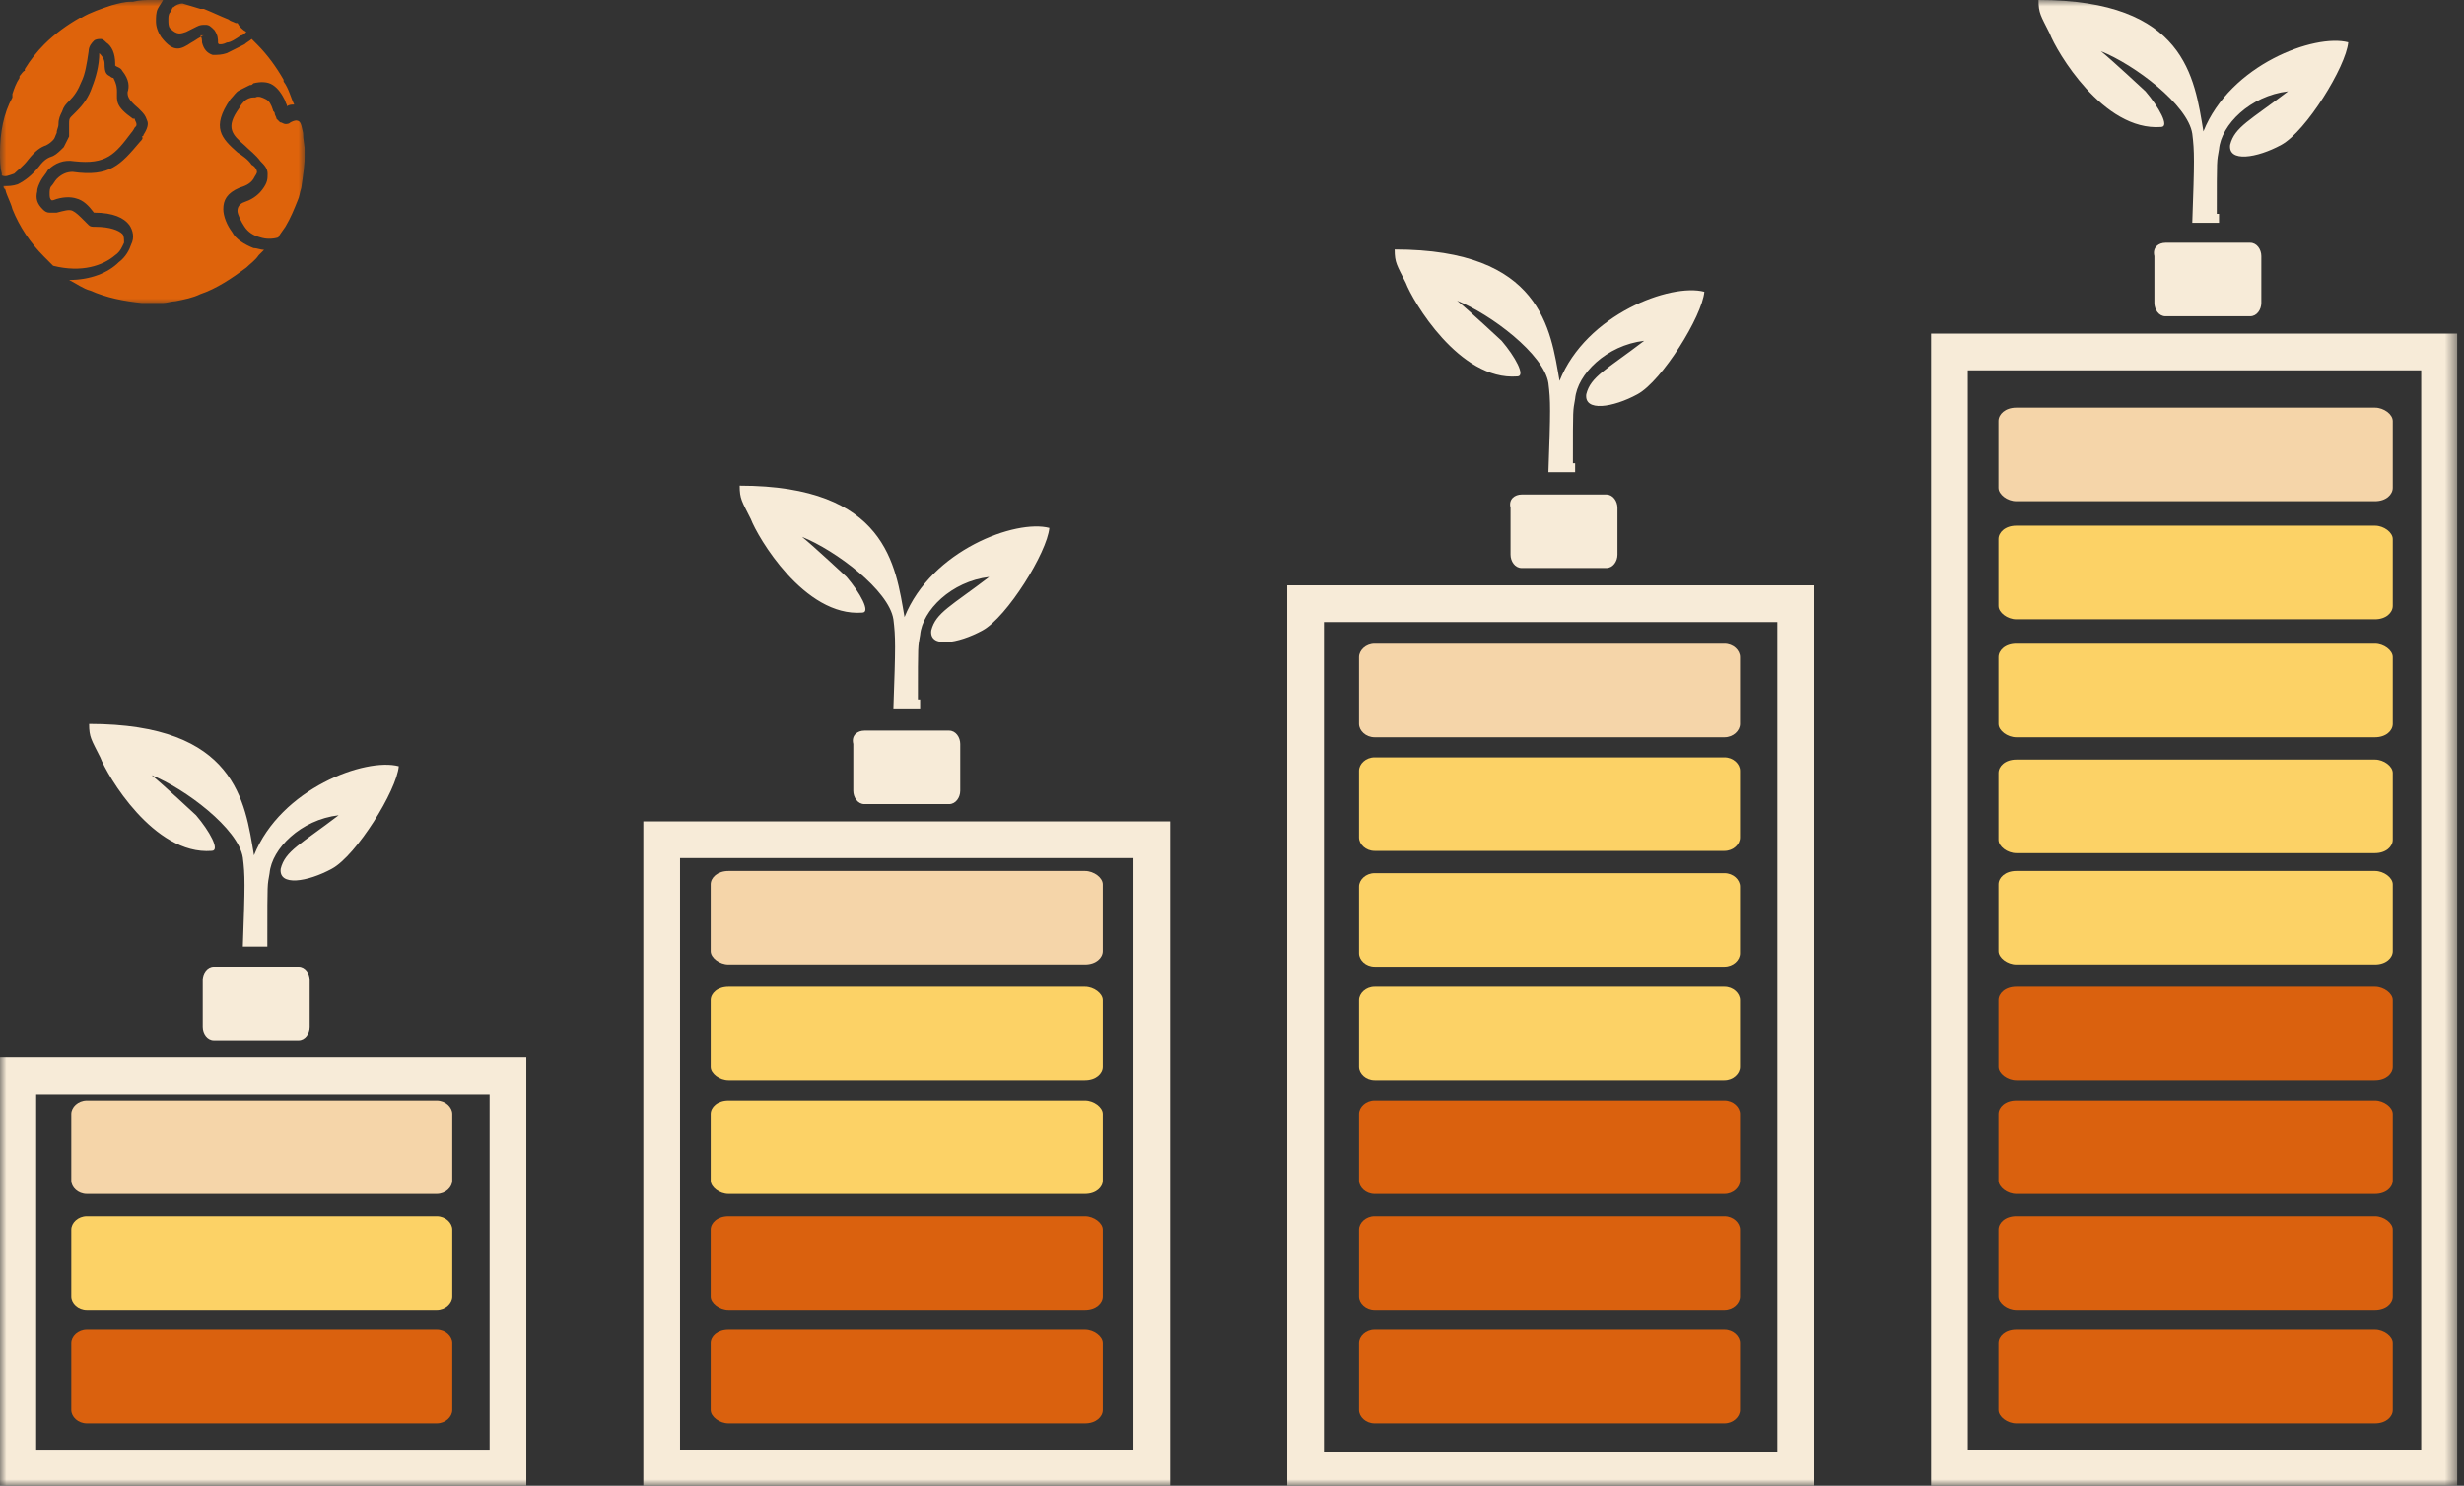<svg width="194" height="117" viewBox="0 0 194 117" fill="none" xmlns="http://www.w3.org/2000/svg">
<rect x="0" y="0" width="194" height="117" fill="#333333" stroke="none"/>
<g clip-path="url(#clip0_353_4681)">
<g clip-path="url(#clip1_353_4681)">
<mask id="mask0_353_4681" style="mask-type:luminance" maskUnits="userSpaceOnUse" x="0" y="0" width="24" height="24">
<path d="M24 0H0V24H24V0Z" fill="white"/>
</mask>
<g mask="url(#mask0_353_4681)">
<path d="M0.279 14.651C0.698 14.651 0.977 14.651 1.395 14.512C1.953 14.233 2.512 13.814 3.07 13.116C3.488 12.558 3.767 12.419 4.186 12.279C4.465 12.139 4.744 11.861 5.023 11.581C5.163 11.302 5.302 11.023 5.442 10.744C5.442 10.326 5.442 10.046 5.442 9.767C5.442 9.488 5.442 9.349 5.581 9.209C5.721 9.07 5.86 8.93 6 8.791C6.558 8.233 6.977 7.674 7.256 6.837C7.535 6.14 7.814 5.163 7.814 4.186C7.953 4.326 8.233 4.605 8.233 5.023C8.233 5.721 8.372 5.86 8.651 6C8.651 6 8.791 6.14 8.93 6.14C9.209 6.698 9.209 6.977 9.209 7.256C9.209 7.953 9.07 8.372 10.465 9.349C10.465 9.349 10.465 9.349 10.605 9.349C10.605 9.488 10.744 9.628 10.744 9.767C10.744 9.907 10.744 9.907 10.605 10.046C10.465 10.326 10.326 10.465 10.326 10.465C9.07 12.139 8.372 12.977 5.86 12.698C5.023 12.558 4.326 12.837 3.767 13.395C3.628 13.674 3.349 13.954 3.209 14.233C3.07 14.512 2.93 14.791 2.93 15.07C2.791 15.628 2.93 16.047 3.349 16.465C3.488 16.605 3.628 16.744 3.907 16.744C4.047 16.744 4.326 16.744 4.465 16.744C5.023 16.605 5.442 16.465 5.721 16.605C6 16.744 6.279 17.023 6.558 17.302C6.698 17.442 6.837 17.581 6.977 17.721C7.116 17.86 7.256 17.86 7.535 17.86C8.651 17.86 9.349 18.14 9.628 18.419C9.767 18.558 9.767 18.837 9.767 19.116C9.628 19.395 9.488 19.814 9.07 20.093C8.093 20.93 6.419 21.488 4.186 20.93C3.907 20.651 3.767 20.512 3.488 20.233C2.372 19.116 1.535 17.86 0.977 16.465C0.837 15.907 0.558 15.488 0.419 14.93C0.279 14.791 0.279 14.791 0.279 14.651ZM19.395 2.512C19.256 2.651 19.116 2.791 18.977 2.791C18.558 3.07 18.14 3.349 17.86 3.349C17.581 3.488 17.442 3.488 17.302 3.488C17.302 3.488 17.163 3.488 17.163 3.349C17.163 3.07 17.163 2.791 16.884 2.372C16.605 2.093 16.465 1.953 16.186 1.953C15.907 1.953 15.767 1.953 15.488 2.093C15.209 2.233 14.93 2.372 14.651 2.512C14.233 2.651 13.954 2.791 13.395 2.233C13.256 2.093 13.256 1.814 13.256 1.535C13.256 1.395 13.256 1.116 13.395 0.977C13.535 0.837 13.535 0.558 13.674 0.558C13.814 0.419 14.093 0.279 14.372 0.279C14.791 0.419 15.349 0.558 15.767 0.698H15.907C15.907 0.698 15.907 0.698 16.047 0.698C16.744 0.977 17.302 1.256 18 1.535C18.14 1.674 18.279 1.674 18.558 1.814H18.698C18.837 2.093 19.116 2.372 19.395 2.512ZM12.837 0C12.558 0 12.279 0 12 0C11.442 0 11.023 0 10.465 0.14H10.326C9.767 0.14 9.349 0.279 8.791 0.419C7.953 0.698 7.116 0.977 6.419 1.395H6.279C5.302 1.953 4.326 2.651 3.488 3.488C2.93 4.047 2.372 4.744 1.953 5.442V5.581C1.814 5.581 1.674 5.86 1.535 6V6.14C1.256 6.558 1.116 6.977 0.977 7.395V7.535V7.674C0.279 8.93 0 10.465 0 12C0 12.558 0 13.116 0.14 13.674C0.14 13.674 0.14 13.674 0.14 13.814C0.419 13.954 0.698 13.814 1.116 13.674C1.395 13.395 1.814 13.116 2.233 12.558C2.791 11.861 3.209 11.581 3.628 11.442C3.907 11.302 4.047 11.163 4.186 11.023C4.326 10.884 4.326 10.744 4.465 10.465C4.465 10.186 4.605 10.046 4.605 9.767C4.605 9.349 4.744 9.07 4.884 8.791C5.023 8.372 5.163 8.233 5.442 7.953C5.86 7.535 6.14 7.116 6.419 6.419C6.698 5.86 6.837 5.023 6.977 4.047C6.977 3.628 7.256 3.349 7.395 3.209C7.535 3.07 7.814 3.07 7.953 3.07C8.093 3.07 8.233 3.209 8.372 3.349C8.791 3.628 9.07 4.186 9.07 5.023C9.07 5.163 9.07 5.163 9.07 5.163C9.209 5.302 9.488 5.302 9.628 5.581C10.186 6.279 10.186 6.837 10.046 7.256C10.046 7.535 10.046 7.814 10.884 8.512L11.023 8.651C11.302 8.93 11.442 9.07 11.581 9.488C11.721 9.767 11.581 10.186 11.302 10.605C11.302 10.605 11.302 10.744 11.163 10.744C11.302 10.884 11.163 11.023 11.023 11.163C9.488 12.977 8.651 13.954 5.721 13.535C5.302 13.535 4.884 13.674 4.465 14.093C4.326 14.233 4.186 14.512 4.047 14.651C3.907 14.791 3.907 15.07 3.907 15.209C3.907 15.488 3.907 15.628 4.047 15.767C4.047 15.767 4.047 15.767 4.186 15.767C4.884 15.488 5.581 15.488 6 15.628C6.558 15.767 6.977 16.186 7.395 16.744C8.93 16.744 9.767 17.163 10.186 17.721C10.465 18.14 10.605 18.698 10.326 19.256C10.186 19.674 9.907 20.233 9.349 20.651C8.512 21.488 7.116 22.047 5.442 22.047C6 22.326 6.558 22.744 7.116 22.884C8.372 23.442 9.767 23.721 11.163 23.86C11.442 23.86 11.581 23.86 11.861 23.86C12.279 23.86 12.558 23.86 12.837 23.86C13.116 23.86 13.535 23.721 13.814 23.721C14.512 23.581 15.209 23.442 15.767 23.163C17.023 22.744 18.279 21.907 19.395 21.07C19.674 20.791 20.093 20.512 20.372 20.093C20.512 19.953 20.651 19.814 20.791 19.674C20.512 19.674 20.233 19.535 19.953 19.535C19.256 19.256 18.558 18.837 18.279 18.279C17.86 17.721 17.581 17.023 17.581 16.465C17.581 15.767 17.86 15.209 18.837 14.791C19.256 14.651 19.674 14.512 19.953 14.093C20.093 13.814 20.233 13.674 20.233 13.535C20.233 13.395 20.093 13.116 19.814 12.977C19.535 12.558 19.116 12.279 18.698 12C17.442 10.884 16.605 10.046 18.14 7.814C18.419 7.535 18.558 7.256 18.837 7.116C19.116 6.977 19.395 6.837 19.674 6.698C19.814 6.698 19.814 6.698 19.953 6.558C20.512 6.419 21.07 6.419 21.488 6.698C21.907 6.977 22.186 7.395 22.465 7.953C22.465 8.093 22.605 8.233 22.605 8.372C22.744 8.233 23.023 8.233 23.163 8.233C22.884 7.674 22.744 6.977 22.326 6.419V6.279C21.767 5.302 21.07 4.326 20.233 3.488C20.093 3.349 19.953 3.209 19.814 3.07C19.674 3.209 19.395 3.349 19.256 3.488C18.698 3.767 18.14 4.047 17.86 4.186C17.442 4.326 17.163 4.326 16.744 4.326C16.326 4.186 16.047 3.907 15.907 3.349C15.907 3.209 15.907 2.93 15.767 2.791C16.047 2.791 16.047 2.791 16.047 2.791C16.047 2.791 15.907 2.791 15.767 2.93C15.488 3.07 15.349 3.209 15.07 3.349C14.233 3.907 13.674 4.186 12.698 2.93C12.419 2.512 12.279 2.093 12.279 1.674C12.279 1.395 12.279 0.977 12.419 0.698C12.558 0.419 12.698 0.279 12.837 0ZM21.907 18.698C21.488 18.837 20.93 18.837 20.512 18.698C19.953 18.558 19.535 18.279 19.256 17.86C18.977 17.442 18.698 16.884 18.698 16.605C18.698 16.326 18.837 16.047 19.256 15.907C19.674 15.767 20.233 15.488 20.651 14.93C21.07 14.372 21.07 14.093 21.07 13.674C21.07 13.256 20.791 12.977 20.512 12.698C20.093 12.139 19.674 11.861 19.256 11.442C18.279 10.605 17.721 10.046 18.837 8.512C18.977 8.233 19.116 8.093 19.256 7.953C19.395 7.814 19.674 7.674 19.953 7.674H20.093C20.372 7.535 20.651 7.674 20.93 7.814C21.209 7.953 21.349 8.233 21.488 8.651C21.488 8.791 21.628 8.791 21.628 8.93C21.628 9.07 21.767 9.209 21.767 9.349C21.907 9.488 21.907 9.488 22.047 9.628C22.186 9.628 22.326 9.767 22.465 9.767C22.605 9.767 22.744 9.767 22.884 9.628C23.163 9.488 23.302 9.488 23.302 9.488C23.721 9.488 23.721 9.907 23.86 10.465C23.86 11.023 24 11.442 24 12C24 12.977 23.86 13.814 23.721 14.791C23.581 15.209 23.581 15.488 23.442 15.767C23.163 16.465 22.884 17.163 22.465 17.86C22.186 18.279 22.047 18.419 21.907 18.698Z" fill="#DE630B"/>
</g>
</g>
<mask id="mask1_353_4681" style="mask-type:luminance" maskUnits="userSpaceOnUse" x="0" y="0" width="194" height="117">
<path d="M193.48 0H0V117H193.48V0Z" fill="white"/>
</mask>
<g mask="url(#mask1_353_4681)">
<path d="M6.841 94.02C6.139 94.02 5.613 93.493 5.613 92.967V87.705C5.613 87.179 6.139 86.652 6.841 86.652H34.381C35.082 86.652 35.609 87.179 35.609 87.705V92.967C35.609 93.493 35.082 94.02 34.381 94.02H6.841Z" fill="#F5D5A9"/>
</g>
<mask id="mask2_353_4681" style="mask-type:luminance" maskUnits="userSpaceOnUse" x="0" y="0" width="194" height="117">
<path d="M193.48 0H0V117H193.48V0Z" fill="white"/>
</mask>
<g mask="url(#mask2_353_4681)">
<path d="M6.841 103.145C6.139 103.145 5.613 102.618 5.613 102.092V96.83C5.613 96.304 6.139 95.777 6.841 95.777H34.381C35.082 95.777 35.609 96.304 35.609 96.83V102.092C35.609 102.618 35.082 103.145 34.381 103.145H6.841Z" fill="#FCD266"/>
</g>
<mask id="mask3_353_4681" style="mask-type:luminance" maskUnits="userSpaceOnUse" x="0" y="0" width="194" height="117">
<path d="M193.48 0H0V117H193.48V0Z" fill="white"/>
</mask>
<g mask="url(#mask3_353_4681)">
<path d="M6.841 112.086C6.139 112.086 5.613 111.56 5.613 111.034V105.771C5.613 105.245 6.139 104.719 6.841 104.719H34.381C35.082 104.719 35.609 105.245 35.609 105.771V111.034C35.609 111.56 35.082 112.086 34.381 112.086H6.841Z" fill="#DA610E"/>
</g>
<mask id="mask4_353_4681" style="mask-type:luminance" maskUnits="userSpaceOnUse" x="0" y="0" width="194" height="117">
<path d="M193.48 0H0V117H193.48V0Z" fill="white"/>
</mask>
<g mask="url(#mask4_353_4681)">
<path d="M39.994 84.727H1.403V115.599H39.994V84.727Z" stroke="#F7EBD8" stroke-width="2.891" stroke-miterlimit="10"/>
</g>
<mask id="mask5_353_4681" style="mask-type:luminance" maskUnits="userSpaceOnUse" x="0" y="0" width="194" height="117">
<path d="M193.48 0H0V117H193.48V0Z" fill="white"/>
</mask>
<g mask="url(#mask5_353_4681)">
<path d="M57.36 94.02C56.658 94.02 55.956 93.493 55.956 92.967V87.705C55.956 87.179 56.483 86.652 57.36 86.652H85.426C86.127 86.652 86.829 87.179 86.829 87.705V92.967C86.829 93.493 86.303 94.02 85.426 94.02H57.36Z" fill="#FCD266"/>
</g>
<mask id="mask6_353_4681" style="mask-type:luminance" maskUnits="userSpaceOnUse" x="0" y="0" width="194" height="117">
<path d="M193.48 0H0V117H193.48V0Z" fill="white"/>
</mask>
<g mask="url(#mask6_353_4681)">
<path d="M57.36 103.145C56.658 103.145 55.956 102.618 55.956 102.092V96.83C55.956 96.304 56.483 95.777 57.36 95.777H85.426C86.127 95.777 86.829 96.304 86.829 96.83V102.092C86.829 102.618 86.303 103.145 85.426 103.145H57.36Z" fill="#DA610E"/>
</g>
<mask id="mask7_353_4681" style="mask-type:luminance" maskUnits="userSpaceOnUse" x="0" y="0" width="194" height="117">
<path d="M193.48 0H0V117H193.48V0Z" fill="white"/>
</mask>
<g mask="url(#mask7_353_4681)">
<path d="M57.36 75.957C56.658 75.957 55.956 75.431 55.956 74.905V69.642C55.956 69.116 56.483 68.59 57.36 68.59H85.426C86.127 68.59 86.829 69.116 86.829 69.642V74.905C86.829 75.431 86.303 75.957 85.426 75.957H57.36Z" fill="#F5D5A9"/>
</g>
<mask id="mask8_353_4681" style="mask-type:luminance" maskUnits="userSpaceOnUse" x="0" y="0" width="194" height="117">
<path d="M193.48 0H0V117H193.48V0Z" fill="white"/>
</mask>
<g mask="url(#mask8_353_4681)">
<path d="M57.36 85.078C56.658 85.078 55.956 84.552 55.956 84.026V78.763C55.956 78.237 56.483 77.711 57.36 77.711H85.426C86.127 77.711 86.829 78.237 86.829 78.763V84.026C86.829 84.552 86.303 85.078 85.426 85.078H57.36Z" fill="#FCD266"/>
</g>
<mask id="mask9_353_4681" style="mask-type:luminance" maskUnits="userSpaceOnUse" x="0" y="0" width="194" height="117">
<path d="M193.48 0H0V117H193.48V0Z" fill="white"/>
</mask>
<g mask="url(#mask9_353_4681)">
<path d="M57.36 112.086C56.658 112.086 55.956 111.56 55.956 111.034V105.771C55.956 105.245 56.483 104.719 57.36 104.719H85.426C86.127 104.719 86.829 105.245 86.829 105.771V111.034C86.829 111.56 86.303 112.086 85.426 112.086H57.36Z" fill="#DA610E"/>
</g>
<mask id="mask10_353_4681" style="mask-type:luminance" maskUnits="userSpaceOnUse" x="0" y="0" width="194" height="117">
<path d="M193.48 0H0V117H193.48V0Z" fill="white"/>
</mask>
<g mask="url(#mask10_353_4681)">
<path d="M90.688 66.129H52.097V115.595H90.688V66.129Z" stroke="#F7EBD8" stroke-width="2.891" stroke-miterlimit="10"/>
</g>
<mask id="mask11_353_4681" style="mask-type:luminance" maskUnits="userSpaceOnUse" x="0" y="0" width="194" height="117">
<path d="M193.48 0H0V117H193.48V0Z" fill="white"/>
</mask>
<g mask="url(#mask11_353_4681)">
<path d="M108.229 94.02C107.528 94.02 107.001 93.493 107.001 92.967V87.705C107.001 87.179 107.528 86.652 108.229 86.652H135.769C136.471 86.652 136.997 87.179 136.997 87.705V92.967C136.997 93.493 136.471 94.02 135.769 94.02H108.229Z" fill="#DA610E"/>
</g>
<mask id="mask12_353_4681" style="mask-type:luminance" maskUnits="userSpaceOnUse" x="0" y="0" width="194" height="117">
<path d="M193.48 0H0V117H193.48V0Z" fill="white"/>
</mask>
<g mask="url(#mask12_353_4681)">
<path d="M108.229 103.145C107.528 103.145 107.001 102.618 107.001 102.092V96.83C107.001 96.304 107.528 95.777 108.229 95.777H135.769C136.471 95.777 136.997 96.304 136.997 96.83V102.092C136.997 102.618 136.471 103.145 135.769 103.145H108.229Z" fill="#DA610E"/>
</g>
<mask id="mask13_353_4681" style="mask-type:luminance" maskUnits="userSpaceOnUse" x="0" y="0" width="194" height="117">
<path d="M193.48 0H0V117H193.48V0Z" fill="white"/>
</mask>
<g mask="url(#mask13_353_4681)">
<path d="M108.229 76.129C107.528 76.129 107.001 75.603 107.001 75.077V69.814C107.001 69.288 107.528 68.762 108.229 68.762H135.769C136.471 68.762 136.997 69.288 136.997 69.814V75.077C136.997 75.603 136.471 76.129 135.769 76.129H108.229Z" fill="#FCD266"/>
</g>
<mask id="mask14_353_4681" style="mask-type:luminance" maskUnits="userSpaceOnUse" x="0" y="0" width="194" height="117">
<path d="M193.48 0H0V117H193.48V0Z" fill="white"/>
</mask>
<g mask="url(#mask14_353_4681)">
<path d="M108.229 85.078C107.528 85.078 107.001 84.552 107.001 84.026V78.763C107.001 78.237 107.528 77.711 108.229 77.711H135.769C136.471 77.711 136.997 78.237 136.997 78.763V84.026C136.997 84.552 136.471 85.078 135.769 85.078H108.229Z" fill="#FCD266"/>
</g>
<mask id="mask15_353_4681" style="mask-type:luminance" maskUnits="userSpaceOnUse" x="0" y="0" width="194" height="117">
<path d="M193.48 0H0V117H193.48V0Z" fill="white"/>
</mask>
<g mask="url(#mask15_353_4681)">
<path d="M108.229 67.008C107.528 67.008 107.001 66.482 107.001 65.956V60.693C107.001 60.167 107.528 59.641 108.229 59.641H135.769C136.471 59.641 136.997 60.167 136.997 60.693V65.956C136.997 66.482 136.471 67.008 135.769 67.008H108.229Z" fill="#FCD266"/>
</g>
<mask id="mask16_353_4681" style="mask-type:luminance" maskUnits="userSpaceOnUse" x="0" y="0" width="194" height="117">
<path d="M193.48 0H0V117H193.48V0Z" fill="white"/>
</mask>
<g mask="url(#mask16_353_4681)">
<path d="M108.229 58.059C107.528 58.059 107.001 57.532 107.001 57.006V51.744C107.001 51.218 107.528 50.691 108.229 50.691H135.769C136.471 50.691 136.997 51.218 136.997 51.744V57.006C136.997 57.532 136.471 58.059 135.769 58.059H108.229Z" fill="#F5D5A9"/>
</g>
<mask id="mask17_353_4681" style="mask-type:luminance" maskUnits="userSpaceOnUse" x="0" y="0" width="194" height="117">
<path d="M193.48 0H0V117H193.48V0Z" fill="white"/>
</mask>
<g mask="url(#mask17_353_4681)">
<path d="M108.229 112.086C107.528 112.086 107.001 111.56 107.001 111.034V105.771C107.001 105.245 107.528 104.719 108.229 104.719H135.769C136.471 104.719 136.997 105.245 136.997 105.771V111.034C136.997 111.56 136.471 112.086 135.769 112.086H108.229Z" fill="#DA610E"/>
</g>
<mask id="mask18_353_4681" style="mask-type:luminance" maskUnits="userSpaceOnUse" x="0" y="0" width="194" height="117">
<path d="M193.48 0H0V117H193.48V0Z" fill="white"/>
</mask>
<g mask="url(#mask18_353_4681)">
<path d="M141.382 47.539H102.792V115.774H141.382V47.539Z" stroke="#F7EBD8" stroke-width="2.891" stroke-miterlimit="10"/>
</g>
<mask id="mask19_353_4681" style="mask-type:luminance" maskUnits="userSpaceOnUse" x="0" y="0" width="194" height="117">
<path d="M193.48 0H0V117H193.48V0Z" fill="white"/>
</mask>
<g mask="url(#mask19_353_4681)">
<path d="M158.748 39.469C158.047 39.469 157.345 38.943 157.345 38.416V33.154C157.345 32.628 157.871 32.102 158.748 32.102H186.99C187.691 32.102 188.393 32.628 188.393 33.154V38.416C188.393 38.943 187.867 39.469 186.99 39.469H158.748Z" fill="#F5D5A9"/>
</g>
<mask id="mask20_353_4681" style="mask-type:luminance" maskUnits="userSpaceOnUse" x="0" y="0" width="194" height="117">
<path d="M193.48 0H0V117H193.48V0Z" fill="white"/>
</mask>
<g mask="url(#mask20_353_4681)">
<path d="M158.748 94.02C158.047 94.02 157.345 93.493 157.345 92.967V87.705C157.345 87.179 157.871 86.652 158.748 86.652H186.99C187.691 86.652 188.393 87.179 188.393 87.705V92.967C188.393 93.493 187.867 94.02 186.99 94.02H158.748Z" fill="#DA610E"/>
</g>
<mask id="mask21_353_4681" style="mask-type:luminance" maskUnits="userSpaceOnUse" x="0" y="0" width="194" height="117">
<path d="M193.48 0H0V117H193.48V0Z" fill="white"/>
</mask>
<g mask="url(#mask21_353_4681)">
<path d="M158.748 103.145C158.047 103.145 157.345 102.618 157.345 102.092V96.83C157.345 96.304 157.871 95.777 158.748 95.777H186.99C187.691 95.777 188.393 96.304 188.393 96.83V102.092C188.393 102.618 187.867 103.145 186.99 103.145H158.748Z" fill="#DA610E"/>
</g>
<mask id="mask22_353_4681" style="mask-type:luminance" maskUnits="userSpaceOnUse" x="0" y="0" width="194" height="117">
<path d="M193.48 0H0V117H193.48V0Z" fill="white"/>
</mask>
<g mask="url(#mask22_353_4681)">
<path d="M158.748 75.957C158.047 75.957 157.345 75.431 157.345 74.905V69.642C157.345 69.116 157.871 68.59 158.748 68.59H186.99C187.691 68.59 188.393 69.116 188.393 69.642V74.905C188.393 75.431 187.867 75.957 186.99 75.957H158.748Z" fill="#FCD266"/>
</g>
<mask id="mask23_353_4681" style="mask-type:luminance" maskUnits="userSpaceOnUse" x="0" y="0" width="194" height="117">
<path d="M193.48 0H0V117H193.48V0Z" fill="white"/>
</mask>
<g mask="url(#mask23_353_4681)">
<path d="M158.748 85.078C158.047 85.078 157.345 84.552 157.345 84.026V78.763C157.345 78.237 157.871 77.711 158.748 77.711H186.99C187.691 77.711 188.393 78.237 188.393 78.763V84.026C188.393 84.552 187.867 85.078 186.99 85.078H158.748Z" fill="#DA610E"/>
</g>
<mask id="mask24_353_4681" style="mask-type:luminance" maskUnits="userSpaceOnUse" x="0" y="0" width="194" height="117">
<path d="M193.48 0H0V117H193.48V0Z" fill="white"/>
</mask>
<g mask="url(#mask24_353_4681)">
<path d="M158.748 67.184C158.047 67.184 157.345 66.657 157.345 66.131V60.869C157.345 60.343 157.871 59.816 158.748 59.816H186.99C187.691 59.816 188.393 60.343 188.393 60.869V66.131C188.393 66.657 187.867 67.184 186.99 67.184H158.748Z" fill="#FCD266"/>
</g>
<mask id="mask25_353_4681" style="mask-type:luminance" maskUnits="userSpaceOnUse" x="0" y="0" width="194" height="117">
<path d="M193.48 0H0V117H193.48V0Z" fill="white"/>
</mask>
<g mask="url(#mask25_353_4681)">
<path d="M158.748 58.059C158.047 58.059 157.345 57.532 157.345 57.006V51.744C157.345 51.218 157.871 50.691 158.748 50.691H186.99C187.691 50.691 188.393 51.218 188.393 51.744V57.006C188.393 57.532 187.867 58.059 186.99 58.059H158.748Z" fill="#FCD266"/>
</g>
<mask id="mask26_353_4681" style="mask-type:luminance" maskUnits="userSpaceOnUse" x="0" y="0" width="194" height="117">
<path d="M193.48 0H0V117H193.48V0Z" fill="white"/>
</mask>
<g mask="url(#mask26_353_4681)">
<path d="M158.748 48.766C158.047 48.766 157.345 48.239 157.345 47.713V42.451C157.345 41.925 157.871 41.398 158.748 41.398H186.99C187.691 41.398 188.393 41.925 188.393 42.451V47.713C188.393 48.239 187.867 48.766 186.99 48.766H158.748Z" fill="#FCD266"/>
</g>
<mask id="mask27_353_4681" style="mask-type:luminance" maskUnits="userSpaceOnUse" x="0" y="0" width="194" height="117">
<path d="M193.48 0H0V117H193.48V0Z" fill="white"/>
</mask>
<g mask="url(#mask27_353_4681)">
<path d="M158.748 112.086C158.047 112.086 157.345 111.56 157.345 111.034V105.771C157.345 105.245 157.871 104.719 158.748 104.719H186.99C187.691 104.719 188.393 105.245 188.393 105.771V111.034C188.393 111.56 187.867 112.086 186.99 112.086H158.748Z" fill="#DA610E"/>
</g>
<mask id="mask28_353_4681" style="mask-type:luminance" maskUnits="userSpaceOnUse" x="0" y="0" width="194" height="117">
<path d="M193.48 0H0V117H193.48V0Z" fill="white"/>
</mask>
<g mask="url(#mask28_353_4681)">
<path d="M192.076 27.715H153.486V115.596H192.076V27.715Z" stroke="#F7EBD8" stroke-width="2.891" stroke-miterlimit="10"/>
</g>
<mask id="mask29_353_4681" style="mask-type:luminance" maskUnits="userSpaceOnUse" x="0" y="0" width="194" height="117">
<path d="M193.48 0H0V117H193.48V0Z" fill="white"/>
</mask>
<g mask="url(#mask29_353_4681)">
<path d="M16.84 76.125H23.505C24.032 76.125 24.382 76.651 24.382 77.177V80.861C24.382 81.387 24.032 81.914 23.505 81.914H16.84C16.313 81.914 15.963 81.387 15.963 80.861V77.177C15.963 76.651 16.313 76.125 16.84 76.125Z" fill="#F7EBD8"/>
</g>
<mask id="mask30_353_4681" style="mask-type:luminance" maskUnits="userSpaceOnUse" x="0" y="0" width="194" height="117">
<path d="M193.48 0H0V117H193.48V0Z" fill="white"/>
</mask>
<g mask="url(#mask30_353_4681)">
<path d="M21.049 73.847C21.049 69.287 21.049 69.813 21.225 68.76C21.4 66.831 23.681 64.55 26.663 64.2C23.681 66.48 22.453 67.006 22.102 68.41C21.927 69.813 24.207 69.462 26.136 68.41C28.066 67.357 31.223 62.27 31.399 60.341C28.768 59.639 22.102 62.095 19.997 67.357C19.295 63.147 18.594 57.008 7.016 57.008C7.016 58.06 7.192 58.236 7.894 59.639C8.42 61.042 12.103 67.357 16.664 67.006C17.366 67.006 16.489 65.428 15.436 64.2C15.436 64.2 12.805 61.744 11.928 61.042C14.559 62.095 18.769 65.252 19.12 67.533C19.295 68.936 19.295 69.638 19.12 74.549H21.049V73.847Z" fill="#F7EBD8"/>
</g>
<mask id="mask31_353_4681" style="mask-type:luminance" maskUnits="userSpaceOnUse" x="0" y="0" width="194" height="117">
<path d="M193.48 0H0V117H193.48V0Z" fill="white"/>
</mask>
<g mask="url(#mask31_353_4681)">
<path d="M68.06 57.535H74.726C75.252 57.535 75.603 58.061 75.603 58.588V62.271C75.603 62.797 75.252 63.324 74.726 63.324H68.06C67.534 63.324 67.183 62.797 67.183 62.271V58.588C67.007 57.886 67.534 57.535 68.06 57.535Z" fill="#F7EBD8"/>
</g>
<mask id="mask32_353_4681" style="mask-type:luminance" maskUnits="userSpaceOnUse" x="0" y="0" width="194" height="117">
<path d="M193.48 0H0V117H193.48V0Z" fill="white"/>
</mask>
<g mask="url(#mask32_353_4681)">
<path d="M72.27 55.082C72.27 50.521 72.27 51.047 72.445 49.995C72.621 48.065 74.901 45.785 77.883 45.434C74.901 47.715 73.673 48.241 73.322 49.644C73.147 51.047 75.427 50.697 77.357 49.644C79.286 48.592 82.444 43.505 82.619 41.575C79.988 40.873 73.322 43.329 71.217 48.592C70.516 44.557 69.814 38.242 58.237 38.242C58.237 39.295 58.412 39.47 59.114 40.873C59.64 42.277 63.324 48.592 67.885 48.241C68.586 48.241 67.709 46.662 66.657 45.434C66.657 45.434 64.025 42.978 63.148 42.277C65.779 43.329 69.989 46.487 70.34 48.767C70.516 50.17 70.516 50.872 70.34 55.783H72.445V55.082H72.27Z" fill="#F7EBD8"/>
</g>
<mask id="mask33_353_4681" style="mask-type:luminance" maskUnits="userSpaceOnUse" x="0" y="0" width="194" height="117">
<path d="M193.48 0H0V117H193.48V0Z" fill="white"/>
</mask>
<g mask="url(#mask33_353_4681)">
<path d="M119.807 38.941H126.472C126.999 38.941 127.349 39.468 127.349 39.994V43.678C127.349 44.204 126.999 44.73 126.472 44.73H119.807C119.28 44.73 118.93 44.204 118.93 43.678V39.994C118.754 39.292 119.28 38.941 119.807 38.941Z" fill="#F7EBD8"/>
</g>
<mask id="mask34_353_4681" style="mask-type:luminance" maskUnits="userSpaceOnUse" x="0" y="0" width="194" height="117">
<path d="M193.48 0H0V117H193.48V0Z" fill="white"/>
</mask>
<g mask="url(#mask34_353_4681)">
<path d="M123.841 36.484C123.841 31.923 123.841 32.45 124.016 31.397C124.192 29.468 126.472 27.187 129.454 26.836C126.472 29.117 125.244 29.643 124.894 31.046C124.718 32.45 126.999 32.099 128.928 31.046C130.858 29.994 134.015 24.907 134.19 22.977C131.559 22.276 124.894 24.732 122.789 29.994C122.087 25.959 121.385 19.645 109.808 19.645C109.808 20.697 109.984 20.872 110.685 22.276C111.211 23.679 114.895 29.994 119.456 29.643C120.157 29.643 119.28 28.064 118.228 26.836C118.228 26.836 115.597 24.381 114.72 23.679C117.351 24.732 121.561 27.889 121.912 30.169C122.087 31.573 122.087 32.274 121.912 37.186H124.016V36.484H123.841Z" fill="#F7EBD8"/>
</g>
<mask id="mask35_353_4681" style="mask-type:luminance" maskUnits="userSpaceOnUse" x="0" y="0" width="194" height="117">
<path d="M193.48 0H0V117H193.48V0Z" fill="white"/>
</mask>
<g mask="url(#mask35_353_4681)">
<path d="M170.501 19.117H177.166C177.693 19.117 178.043 19.643 178.043 20.17V23.853C178.043 24.38 177.693 24.906 177.166 24.906H170.501C169.974 24.906 169.624 24.38 169.624 23.853V20.17C169.448 19.468 169.974 19.117 170.501 19.117Z" fill="#F7EBD8"/>
</g>
<mask id="mask36_353_4681" style="mask-type:luminance" maskUnits="userSpaceOnUse" x="0" y="0" width="194" height="117">
<path d="M193.48 0H0V117H193.48V0Z" fill="white"/>
</mask>
<g mask="url(#mask36_353_4681)">
<path d="M174.535 16.84C174.535 12.279 174.535 12.805 174.711 11.753C174.886 9.823 177.166 7.543 180.148 7.192C177.166 9.472 175.938 9.998 175.588 11.402C175.412 12.805 177.693 12.454 179.622 11.402C181.552 10.349 184.709 5.262 184.885 3.333C182.253 2.631 175.588 5.087 173.483 10.349C172.781 6.139 172.079 0 160.502 0C160.502 1.052 160.678 1.228 161.379 2.631C161.905 4.034 165.589 10.349 170.15 9.998C170.852 9.998 169.974 8.42 168.922 7.192C168.922 7.192 166.291 4.736 165.414 4.034C168.045 5.087 172.255 8.244 172.606 10.525C172.781 11.928 172.781 12.63 172.606 17.541H174.711V16.84H174.535Z" fill="#F7EBD8"/>
</g>
</g>
<defs>
<clipPath id="clip0_353_4681">
<rect width="193.48" height="117" fill="white"/>
</clipPath>
<clipPath id="clip1_353_4681">
<rect width="24" height="24" fill="white"/>
</clipPath>
</defs>
</svg>
